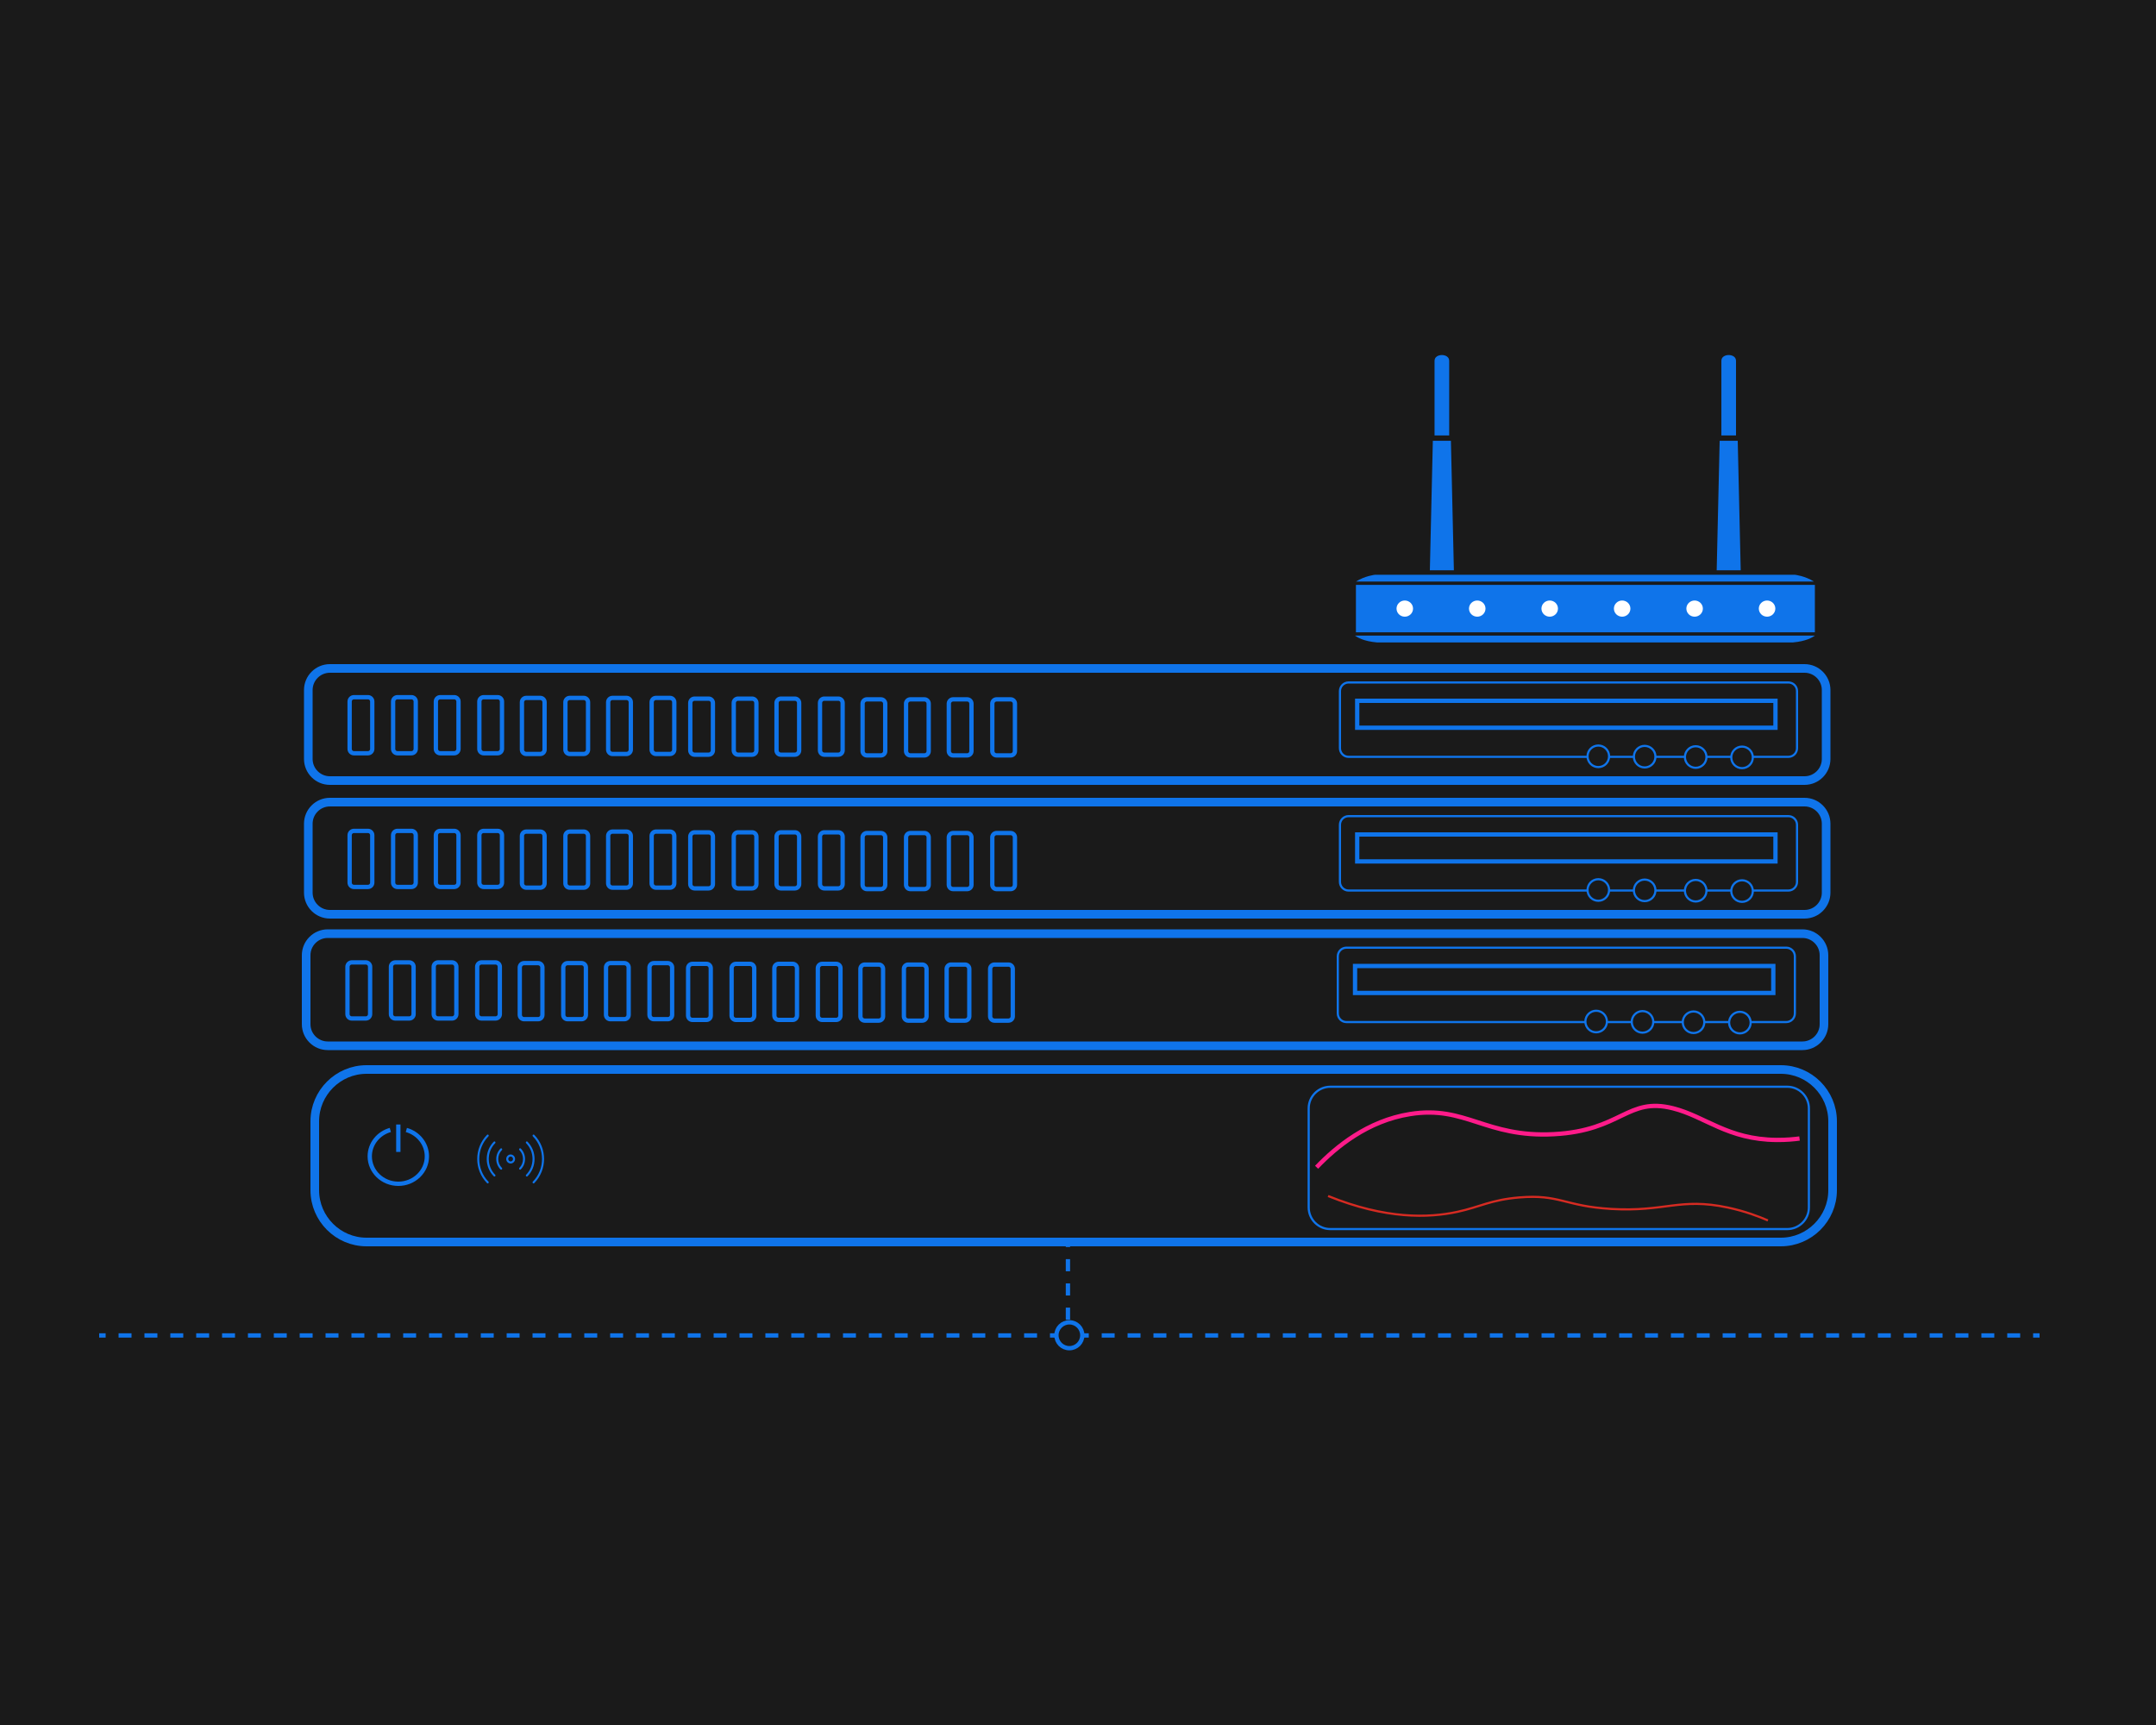 <?xml version="1.0" encoding="utf-8"?>
<!-- Generator: Adobe Illustrator 22.1.0, SVG Export Plug-In . SVG Version: 6.00 Build 0)  -->
<svg version="1.1" xmlns="http://www.w3.org/2000/svg" xmlns:xlink="http://www.w3.org/1999/xlink" x="0px" y="0px"
	 viewBox="0 0 500 400" style="enable-background:new 0 0 500 400;" xml:space="preserve">
<style type="text/css">
	.st0{fill:#1A1A1A;}
	.st1{fill:none;stroke:#FF1B8A;stroke-width:0.5;stroke-miterlimit:10;}
	.st2{fill:#0F74EA;}
	.st3{fill:#FFFFFF;}
	.st4{fill:#1A1A1A;stroke:#0F74EA;stroke-width:2;stroke-miterlimit:10;}
	.st5{fill:none;stroke:#0F74EA;stroke-width:0.5;stroke-miterlimit:10;}
	.st6{fill:#1A1A1A;stroke:#0F74EA;stroke-miterlimit:10;}
	.st7{fill:#1A1A1A;stroke:#0F74EA;stroke-width:0.5;stroke-miterlimit:10;}
	.st8{fill:none;stroke:#0F74EA;stroke-miterlimit:10;}
	.st9{fill:none;stroke:#0F74EA;stroke-miterlimit:10;stroke-dasharray:2.81,2.81;}
	.st10{fill:none;stroke:#0F74EA;stroke-miterlimit:10;stroke-dasharray:3,3;}
	.st11{fill:#1A1A1A;stroke:#FF1B8A;stroke-miterlimit:10;}
	.st12{fill:none;stroke:#D62B22;stroke-width:0.5;stroke-miterlimit:10;}
</style>
<g id="Слой_1">
	<rect x="-5" y="-7.5" class="st0" width="522" height="414"/>
</g>
<g id="Lines">
	<path class="st1" d="M-7.667,266.333"/>
	<path class="st1" d="M-11,234.333"/>
</g>
<g id="Слой_4">
</g>
<g id="Слой_2">
	<g>
		<g>
			<path class="st2" d="M336.083,100.969V83.67c-0.044-1.387-1.698-1.343-1.698-1.343
				s-1.653-0.043-1.697,1.343v17.299H336.083z"/>
			<polygon class="st2" points="332.291,102.219 331.6,132.245 337.171,132.245 336.481,102.219 
							"/>
		</g>
		<g>
			<path class="st2" d="M402.6,100.969V83.67c-0.043-1.387-1.697-1.343-1.697-1.343
				s-1.655-0.043-1.697,1.343v17.299H402.6z"/>
			<polygon class="st2" points="398.808,102.219 398.118,132.245 403.69,132.245 402.998,102.219 
							"/>
		</g>
		<path class="st2" d="M420.673,134.859c-2.081-1.33-4.41-1.578-4.41-1.578H318.865
			c0,0-2.329,0.248-4.41,1.578H420.673z"/>
		<path class="st2" d="M314.236,147.389c0.521,0.396,2.027,1.314,5.094,1.58h96.468
			c3.066-0.265,4.573-1.183,5.093-1.58H314.236z"/>
		<rect x="314.455" y="135.624" class="st2" width="106.436" height="10.998"/>
		<g>
			<path class="st3" d="M327.7,141.125c0,1.036-0.856,1.875-1.915,1.875
				c-1.058,0-1.915-0.839-1.915-1.875c0-1.036,0.856-1.877,1.915-1.877
				C326.844,139.248,327.7,140.088,327.7,141.125z"/>
			<path class="st3" d="M344.504,141.125c0,1.036-0.858,1.875-1.915,1.875
				c-1.058,0-1.915-0.839-1.915-1.875c0-1.036,0.857-1.877,1.915-1.877
				C343.646,139.248,344.504,140.088,344.504,141.125z"/>
			<path class="st3" d="M361.309,141.125c0,1.036-0.858,1.875-1.916,1.875
				c-1.057,0-1.915-0.839-1.915-1.875c0-1.036,0.858-1.877,1.915-1.877
				C360.45,139.248,361.309,140.088,361.309,141.125z"/>
			<path class="st3" d="M378.111,141.125c0,1.036-0.857,1.875-1.915,1.875
				s-1.915-0.839-1.915-1.875c0-1.036,0.857-1.877,1.915-1.877
				S378.111,140.088,378.111,141.125z"/>
			<path class="st3" d="M394.915,141.125C394.915,142.161,394.057,143,393,143
				c-1.058,0-1.916-0.839-1.916-1.875c0-1.036,0.858-1.877,1.916-1.877
				C394.057,139.248,394.915,140.088,394.915,141.125z"/>
			<path class="st3" d="M411.719,141.125c0,1.036-0.858,1.875-1.916,1.875
				c-1.058,0-1.915-0.839-1.915-1.875c0-1.036,0.856-1.877,1.915-1.877
				C410.861,139.248,411.719,140.088,411.719,141.125z"/>
		</g>
	</g>
	<path class="st4" d="M413,288H85c-6.6,0-12-5.4-12-12v-16c0-6.6,5.4-12,12-12h328
		c6.6,0,12,5.4,12,12v16C425,282.6,419.6,288,413,288z"/>
	<g>
		<path class="st4" d="M418.5,181h-342c-2.75,0-5-2.25-5-5v-16c0-2.75,2.25-5,5-5h342c2.75,0,5,2.25,5,5v16
			C423.5,178.75,421.25,181,418.5,181z"/>
		<path class="st5" d="M414.75,175.5h-102c-1.1,0-2-0.9-2-2v-13.25c0-1.1,0.9-2,2-2h102
			c1.1,0,2,0.9,2,2v13.25C416.75,174.6,415.85,175.5,414.75,175.5z"/>
		<g>
			<g>
				<g>
					<path class="st6" d="M85.333,174.667h-3.25c-0.55,0-1-0.45-1-1v-11c0-0.55,0.45-1,1-1h3.25
						c0.55,0,1,0.45,1,1v11C86.333,174.217,85.883,174.667,85.333,174.667z"/>
					<path class="st6" d="M95.417,174.667h-3.25c-0.55,0-1-0.45-1-1v-11c0-0.55,0.45-1,1-1h3.25
						c0.55,0,1,0.45,1,1v11C96.417,174.217,95.967,174.667,95.417,174.667z"/>
				</g>
				<g>
					<path class="st6" d="M105.333,174.667h-3.25c-0.55,0-1-0.45-1-1v-11c0-0.55,0.45-1,1-1h3.25
						c0.55,0,1,0.45,1,1v11C106.333,174.217,105.883,174.667,105.333,174.667z"/>
					<path class="st6" d="M115.417,174.667h-3.25c-0.55,0-1-0.45-1-1v-11c0-0.55,0.45-1,1-1h3.25
						c0.55,0,1,0.45,1,1v11C116.417,174.217,115.967,174.667,115.417,174.667z"/>
				</g>
			</g>
			<g>
				<g>
					<path class="st6" d="M125.292,174.833h-3.25c-0.55,0-1-0.45-1-1v-11c0-0.55,0.45-1,1-1h3.25
						c0.55,0,1,0.45,1,1v11C126.292,174.383,125.842,174.833,125.292,174.833z"/>
					<path class="st6" d="M135.375,174.833h-3.25c-0.55,0-1-0.45-1-1v-11c0-0.55,0.45-1,1-1h3.25
						c0.55,0,1,0.45,1,1v11C136.375,174.383,135.925,174.833,135.375,174.833z"/>
				</g>
				<g>
					<path class="st6" d="M145.292,174.833h-3.25c-0.55,0-1-0.45-1-1v-11c0-0.55,0.45-1,1-1h3.25
						c0.55,0,1,0.45,1,1v11C146.292,174.383,145.842,174.833,145.292,174.833z"/>
					<path class="st6" d="M155.375,174.833h-3.25c-0.55,0-1-0.45-1-1v-11c0-0.55,0.45-1,1-1h3.25
						c0.55,0,1,0.45,1,1v11C156.375,174.383,155.925,174.833,155.375,174.833z"/>
				</g>
			</g>
		</g>
		<g>
			<g>
				<g>
					<path class="st6" d="M164.333,175h-3.25c-0.55,0-1-0.45-1-1v-11c0-0.55,0.45-1,1-1h3.25
						c0.55,0,1,0.45,1,1v11C165.333,174.55,164.883,175,164.333,175z"/>
					<path class="st6" d="M174.417,175h-3.25c-0.55,0-1-0.45-1-1v-11c0-0.55,0.45-1,1-1h3.25
						c0.55,0,1,0.45,1,1v11C175.417,174.55,174.967,175,174.417,175z"/>
				</g>
				<g>
					<path class="st6" d="M184.333,175h-3.25c-0.55,0-1-0.45-1-1v-11c0-0.55,0.45-1,1-1h3.25
						c0.55,0,1,0.45,1,1v11C185.333,174.55,184.883,175,184.333,175z"/>
					<path class="st6" d="M194.417,175h-3.25c-0.55,0-1-0.45-1-1v-11c0-0.55,0.45-1,1-1h3.25
						c0.55,0,1,0.45,1,1v11C195.417,174.55,194.967,175,194.417,175z"/>
				</g>
			</g>
			<g>
				<g>
					<path class="st6" d="M204.292,175.167h-3.25c-0.55,0-1-0.45-1-1v-11c0-0.55,0.45-1,1-1h3.25
						c0.55,0,1,0.45,1,1v11C205.292,174.717,204.842,175.167,204.292,175.167z"/>
					<path class="st6" d="M214.375,175.167h-3.25c-0.55,0-1-0.45-1-1v-11c0-0.55,0.45-1,1-1h3.25
						c0.55,0,1,0.45,1,1v11C215.375,174.717,214.925,175.167,214.375,175.167z"/>
				</g>
				<g>
					<path class="st6" d="M224.292,175.167h-3.25c-0.55,0-1-0.45-1-1v-11c0-0.55,0.45-1,1-1h3.25
						c0.55,0,1,0.45,1,1v11C225.292,174.717,224.842,175.167,224.292,175.167z"/>
					<path class="st6" d="M234.375,175.167h-3.25c-0.55,0-1-0.45-1-1v-11c0-0.55,0.45-1,1-1h3.25
						c0.55,0,1,0.45,1,1v11C235.375,174.717,234.925,175.167,234.375,175.167z"/>
				</g>
			</g>
		</g>
		<rect x="314.75" y="162.5" class="st6" width="97" height="6.25"/>
		<g>
			<circle class="st7" cx="370.667" cy="175.375" r="2.5"/>
			<circle class="st7" cx="381.417" cy="175.458" r="2.5"/>
			<circle class="st7" cx="393.25" cy="175.542" r="2.5"/>
			<circle class="st7" cx="404" cy="175.625" r="2.5"/>
		</g>
	</g>
	<g>
		<line class="st0" x1="247.667" y1="287.667" x2="247.667" y2="310.333"/>
		<g>
			<line class="st8" x1="247.667" y1="287.667" x2="247.667" y2="289.167"/>
			<line class="st9" x1="247.667" y1="291.976" x2="247.667" y2="307.429"/>
			<line class="st8" x1="247.667" y1="308.833" x2="247.667" y2="310.333"/>
		</g>
	</g>
	<g>
		<line class="st0" x1="23" y1="309.667" x2="473" y2="309.667"/>
		<g>
			<line class="st8" x1="23" y1="309.667" x2="24.5" y2="309.667"/>
			<line class="st10" x1="27.5" y1="309.667" x2="470" y2="309.667"/>
			<line class="st8" x1="471.5" y1="309.667" x2="473" y2="309.667"/>
		</g>
	</g>
	<circle class="st6" cx="248" cy="309.625" r="3"/>
	<path class="st5" d="M414.5,285h-106c-2.75,0-5-2.25-5-5v-23c0-2.75,2.25-5,5-5h106c2.75,0,5,2.25,5,5v23
		C419.5,282.75,417.25,285,414.5,285z"/>
	<g>
		<g>
			<path class="st2" d="M118.424,269.795c-0.565,0-1.024-0.469-1.024-1.045
				c0-0.576,0.46-1.045,1.024-1.045c0.565,0,1.024,0.469,1.024,1.045
				C119.448,269.325,118.988,269.795,118.424,269.795z M118.424,268.185
				c-0.305,0-0.555,0.253-0.555,0.565s0.249,0.566,0.555,0.566
				s0.555-0.253,0.555-0.566C118.978,268.438,118.729,268.185,118.424,268.185z"/>
			<path class="st2" d="M116.229,271.227c-0.06,0-0.12-0.023-0.166-0.07
				c-0.631-0.643-0.978-1.498-0.978-2.407c0-0.909,0.347-1.765,0.978-2.407
				c0.092-0.093,0.241-0.093,0.332,0s0.092,0.245,0,0.339
				c-0.542,0.552-0.84,1.288-0.84,2.069s0.298,1.516,0.84,2.068
				c0.092,0.093,0.092,0.245,0,0.339C116.349,271.204,116.289,271.227,116.229,271.227z
				"/>
			<path class="st2" d="M114.668,272.819c-0.06,0-0.12-0.023-0.166-0.07
				c-1.047-1.068-1.625-2.488-1.625-3.999c0-1.51,0.577-2.931,1.625-3.999
				c0.092-0.093,0.241-0.093,0.332,0c0.092,0.093,0.092,0.245,0,0.339
				c-0.959,0.977-1.487,2.277-1.487,3.66c0,1.383,0.528,2.683,1.487,3.66
				c0.092,0.093,0.092,0.245,0,0.339C114.788,272.796,114.728,272.819,114.668,272.819z
				"/>
			<path class="st2" d="M113.107,274.411c-0.06,0-0.12-0.023-0.166-0.07
				c-3.023-3.083-3.023-8.098,0-11.181c0.092-0.093,0.241-0.093,0.332,0
				c0.092,0.093,0.092,0.245,0,0.339c-2.84,2.896-2.84,7.608,0,10.504
				c0.092,0.093,0.092,0.245,0,0.339C113.227,274.387,113.167,274.411,113.107,274.411z
				"/>
		</g>
		<g>
			<path class="st2" d="M120.619,271.227c-0.06,0-0.12-0.023-0.166-0.07
				c-0.092-0.093-0.092-0.245,0-0.339c0.542-0.552,0.84-1.288,0.84-2.068
				c0-0.782-0.298-1.516-0.84-2.069c-0.092-0.093-0.092-0.245,0-0.339
				s0.241-0.093,0.332,0c0.631,0.643,0.978,1.498,0.978,2.407
				c0,0.909-0.347,1.764-0.978,2.407C120.739,271.204,120.679,271.227,120.619,271.227z"
				/>
			<path class="st2" d="M122.179,272.819c-0.06,0-0.12-0.023-0.166-0.07
				c-0.092-0.093-0.092-0.245,0-0.339C122.972,271.433,123.5,270.133,123.5,268.75
				s-0.528-2.683-1.487-3.66c-0.092-0.093-0.092-0.245,0-0.339
				c0.092-0.093,0.241-0.093,0.332,0c1.047,1.068,1.625,2.488,1.625,3.999
				s-0.577,2.931-1.625,3.999C122.3,272.796,122.24,272.819,122.179,272.819z"/>
			<path class="st2" d="M123.741,274.411c-0.06,0-0.12-0.023-0.166-0.07
				c-0.092-0.093-0.092-0.245,0-0.339c2.839-2.896,2.839-7.608,0-10.504
				c-0.092-0.093-0.092-0.245,0-0.339s0.241-0.093,0.332,0
				c3.023,3.083,3.023,8.098,0,11.181C123.861,274.387,123.801,274.411,123.741,274.411
				z"/>
		</g>
	</g>
	<g>
		<path class="st6" d="M94.238,262.024C96.99,262.797,99,265.24,99,268.134
			C99,271.65,96.034,274.5,92.375,274.5s-6.625-2.85-6.625-6.366
			c0-2.897,2.014-5.342,4.77-6.113"/>
		<line class="st6" x1="92.375" y1="260.75" x2="92.375" y2="267.116"/>
	</g>
	<g>
		<path class="st4" d="M418.5,212h-342c-2.75,0-5-2.25-5-5v-16c0-2.75,2.25-5,5-5h342c2.75,0,5,2.25,5,5v16
			C423.5,209.75,421.25,212,418.5,212z"/>
		<path class="st5" d="M414.75,206.5h-102c-1.1,0-2-0.9-2-2v-13.25c0-1.1,0.9-2,2-2h102
			c1.1,0,2,0.9,2,2v13.25C416.75,205.6,415.85,206.5,414.75,206.5z"/>
		<g>
			<g>
				<g>
					<path class="st6" d="M85.333,205.667h-3.25c-0.55,0-1-0.45-1-1v-11c0-0.55,0.45-1,1-1h3.25
						c0.55,0,1,0.45,1,1v11C86.333,205.217,85.883,205.667,85.333,205.667z"/>
					<path class="st6" d="M95.417,205.667h-3.25c-0.55,0-1-0.45-1-1v-11c0-0.55,0.45-1,1-1h3.25
						c0.55,0,1,0.45,1,1v11C96.417,205.217,95.967,205.667,95.417,205.667z"/>
				</g>
				<g>
					<path class="st6" d="M105.333,205.667h-3.25c-0.55,0-1-0.45-1-1v-11c0-0.55,0.45-1,1-1h3.25
						c0.55,0,1,0.45,1,1v11C106.333,205.217,105.883,205.667,105.333,205.667z"/>
					<path class="st6" d="M115.417,205.667h-3.25c-0.55,0-1-0.45-1-1v-11c0-0.55,0.45-1,1-1h3.25
						c0.55,0,1,0.45,1,1v11C116.417,205.217,115.967,205.667,115.417,205.667z"/>
				</g>
			</g>
			<g>
				<g>
					<path class="st6" d="M125.292,205.833h-3.25c-0.55,0-1-0.45-1-1v-11c0-0.55,0.45-1,1-1h3.25
						c0.55,0,1,0.45,1,1v11C126.292,205.383,125.842,205.833,125.292,205.833z"/>
					<path class="st6" d="M135.375,205.833h-3.25c-0.55,0-1-0.45-1-1v-11c0-0.55,0.45-1,1-1h3.25
						c0.55,0,1,0.45,1,1v11C136.375,205.383,135.925,205.833,135.375,205.833z"/>
				</g>
				<g>
					<path class="st6" d="M145.292,205.833h-3.25c-0.55,0-1-0.45-1-1v-11c0-0.55,0.45-1,1-1h3.25
						c0.55,0,1,0.45,1,1v11C146.292,205.383,145.842,205.833,145.292,205.833z"/>
					<path class="st6" d="M155.375,205.833h-3.25c-0.55,0-1-0.45-1-1v-11c0-0.55,0.45-1,1-1h3.25
						c0.55,0,1,0.45,1,1v11C156.375,205.383,155.925,205.833,155.375,205.833z"/>
				</g>
			</g>
		</g>
		<g>
			<g>
				<g>
					<path class="st6" d="M164.333,206h-3.25c-0.55,0-1-0.45-1-1v-11c0-0.55,0.45-1,1-1h3.25
						c0.55,0,1,0.45,1,1v11C165.333,205.55,164.883,206,164.333,206z"/>
					<path class="st6" d="M174.417,206h-3.25c-0.55,0-1-0.45-1-1v-11c0-0.55,0.45-1,1-1h3.25
						c0.55,0,1,0.45,1,1v11C175.417,205.55,174.967,206,174.417,206z"/>
				</g>
				<g>
					<path class="st6" d="M184.333,206h-3.25c-0.55,0-1-0.45-1-1v-11c0-0.55,0.45-1,1-1h3.25
						c0.55,0,1,0.45,1,1v11C185.333,205.55,184.883,206,184.333,206z"/>
					<path class="st6" d="M194.417,206h-3.25c-0.55,0-1-0.45-1-1v-11c0-0.55,0.45-1,1-1h3.25
						c0.55,0,1,0.45,1,1v11C195.417,205.55,194.967,206,194.417,206z"/>
				</g>
			</g>
			<g>
				<g>
					<path class="st6" d="M204.292,206.167h-3.25c-0.55,0-1-0.45-1-1v-11c0-0.55,0.45-1,1-1h3.25
						c0.55,0,1,0.45,1,1v11C205.292,205.717,204.842,206.167,204.292,206.167z"/>
					<path class="st6" d="M214.375,206.167h-3.25c-0.55,0-1-0.45-1-1v-11c0-0.55,0.45-1,1-1h3.25
						c0.55,0,1,0.45,1,1v11C215.375,205.717,214.925,206.167,214.375,206.167z"/>
				</g>
				<g>
					<path class="st6" d="M224.292,206.167h-3.25c-0.55,0-1-0.45-1-1v-11c0-0.55,0.45-1,1-1h3.25
						c0.55,0,1,0.45,1,1v11C225.292,205.717,224.842,206.167,224.292,206.167z"/>
					<path class="st6" d="M234.375,206.167h-3.25c-0.55,0-1-0.45-1-1v-11c0-0.55,0.45-1,1-1h3.25
						c0.55,0,1,0.45,1,1v11C235.375,205.717,234.925,206.167,234.375,206.167z"/>
				</g>
			</g>
		</g>
		<rect x="314.75" y="193.5" class="st6" width="97" height="6.25"/>
		<g>
			<circle class="st7" cx="370.667" cy="206.375" r="2.5"/>
			<circle class="st7" cx="381.417" cy="206.458" r="2.5"/>
			<circle class="st7" cx="393.25" cy="206.542" r="2.5"/>
			<circle class="st7" cx="404" cy="206.625" r="2.5"/>
		</g>
	</g>
	<g>
		<path class="st4" d="M418,242.5H76c-2.75,0-5-2.25-5-5v-16c0-2.75,2.25-5,5-5h342c2.75,0,5,2.25,5,5v16
			C423,240.25,420.75,242.5,418,242.5z"/>
		<path class="st5" d="M414.25,237h-102c-1.1,0-2-0.9-2-2v-13.25c0-1.1,0.9-2,2-2h102
			c1.1,0,2,0.9,2,2V235C416.25,236.1,415.35,237,414.25,237z"/>
		<g>
			<g>
				<g>
					<path class="st6" d="M84.833,236.167h-3.25c-0.55,0-1-0.45-1-1v-11c0-0.55,0.45-1,1-1h3.25
						c0.55,0,1,0.45,1,1v11C85.833,235.717,85.383,236.167,84.833,236.167z"/>
					<path class="st6" d="M94.917,236.167h-3.25c-0.55,0-1-0.45-1-1v-11c0-0.55,0.45-1,1-1h3.25
						c0.55,0,1,0.45,1,1v11C95.917,235.717,95.467,236.167,94.917,236.167z"/>
				</g>
				<g>
					<path class="st6" d="M104.833,236.167h-3.25c-0.55,0-1-0.45-1-1v-11c0-0.55,0.45-1,1-1h3.25
						c0.55,0,1,0.45,1,1v11C105.833,235.717,105.383,236.167,104.833,236.167z"/>
					<path class="st6" d="M114.917,236.167h-3.25c-0.55,0-1-0.45-1-1v-11c0-0.55,0.45-1,1-1h3.25
						c0.55,0,1,0.45,1,1v11C115.917,235.717,115.467,236.167,114.917,236.167z"/>
				</g>
			</g>
			<g>
				<g>
					<path class="st6" d="M124.792,236.333h-3.25c-0.55,0-1-0.45-1-1v-11c0-0.55,0.45-1,1-1h3.25
						c0.55,0,1,0.45,1,1v11C125.792,235.883,125.342,236.333,124.792,236.333z"/>
					<path class="st6" d="M134.875,236.333h-3.25c-0.55,0-1-0.45-1-1v-11c0-0.55,0.45-1,1-1h3.25
						c0.55,0,1,0.45,1,1v11C135.875,235.883,135.425,236.333,134.875,236.333z"/>
				</g>
				<g>
					<path class="st6" d="M144.792,236.333h-3.25c-0.55,0-1-0.45-1-1v-11c0-0.55,0.45-1,1-1h3.25
						c0.55,0,1,0.45,1,1v11C145.792,235.883,145.342,236.333,144.792,236.333z"/>
					<path class="st6" d="M154.875,236.333h-3.25c-0.55,0-1-0.45-1-1v-11c0-0.55,0.45-1,1-1h3.25
						c0.55,0,1,0.45,1,1v11C155.875,235.883,155.425,236.333,154.875,236.333z"/>
				</g>
			</g>
		</g>
		<g>
			<g>
				<g>
					<path class="st6" d="M163.833,236.5h-3.25c-0.55,0-1-0.45-1-1v-11c0-0.55,0.45-1,1-1h3.25
						c0.55,0,1,0.45,1,1v11C164.833,236.05,164.383,236.5,163.833,236.5z"/>
					<path class="st6" d="M173.917,236.5h-3.25c-0.55,0-1-0.45-1-1v-11c0-0.55,0.45-1,1-1h3.25
						c0.55,0,1,0.45,1,1v11C174.917,236.05,174.467,236.5,173.917,236.5z"/>
				</g>
				<g>
					<path class="st6" d="M183.833,236.5h-3.25c-0.55,0-1-0.45-1-1v-11c0-0.55,0.45-1,1-1h3.25
						c0.55,0,1,0.45,1,1v11C184.833,236.05,184.383,236.5,183.833,236.5z"/>
					<path class="st6" d="M193.917,236.5h-3.25c-0.55,0-1-0.45-1-1v-11c0-0.55,0.45-1,1-1h3.25
						c0.55,0,1,0.45,1,1v11C194.917,236.05,194.467,236.5,193.917,236.5z"/>
				</g>
			</g>
			<g>
				<g>
					<path class="st6" d="M203.792,236.667h-3.25c-0.55,0-1-0.45-1-1v-11c0-0.55,0.45-1,1-1h3.25
						c0.55,0,1,0.45,1,1v11C204.792,236.217,204.342,236.667,203.792,236.667z"/>
					<path class="st6" d="M213.875,236.667h-3.25c-0.55,0-1-0.45-1-1v-11c0-0.55,0.45-1,1-1h3.25
						c0.55,0,1,0.45,1,1v11C214.875,236.217,214.425,236.667,213.875,236.667z"/>
				</g>
				<g>
					<path class="st6" d="M223.792,236.667h-3.25c-0.55,0-1-0.45-1-1v-11c0-0.55,0.45-1,1-1h3.25
						c0.55,0,1,0.45,1,1v11C224.792,236.217,224.342,236.667,223.792,236.667z"/>
					<path class="st6" d="M233.875,236.667h-3.25c-0.55,0-1-0.45-1-1v-11c0-0.55,0.45-1,1-1h3.25
						c0.55,0,1,0.45,1,1v11C234.875,236.217,234.425,236.667,233.875,236.667z"/>
				</g>
			</g>
		</g>
		<rect x="314.25" y="224" class="st6" width="97" height="6.25"/>
		<g>
			<circle class="st7" cx="370.167" cy="236.875" r="2.5"/>
			<circle class="st7" cx="380.917" cy="236.958" r="2.5"/>
			<circle class="st7" cx="392.75" cy="237.042" r="2.5"/>
			<circle class="st7" cx="403.5" cy="237.125" r="2.5"/>
		</g>
	</g>
	<path class="st11" d="M305.333,270.667c4.55-4.747,11.812-10.752,21.667-12.333
		c12.908-2.071,17.502,5.496,33.333,4.667c15.822-0.829,17.007-8.69,27.667-6
		c7.503,1.893,12.615,7.225,24,7.333c2.249,0.021,4.103-0.167,5.333-0.333"/>
	<path class="st12" d="M308,277.333c13.415,5.428,23.281,5.12,30,3.667
		c5.239-1.133,7.723-2.779,14.333-3.333c9.389-0.787,10.463,2.025,21.333,2.667
		c12.495,0.737,15.888-2.694,27-0.333c4.034,0.857,7.238,2.085,9.333,3"/>
</g>
<g id="Слой_3">
</g>
</svg>
